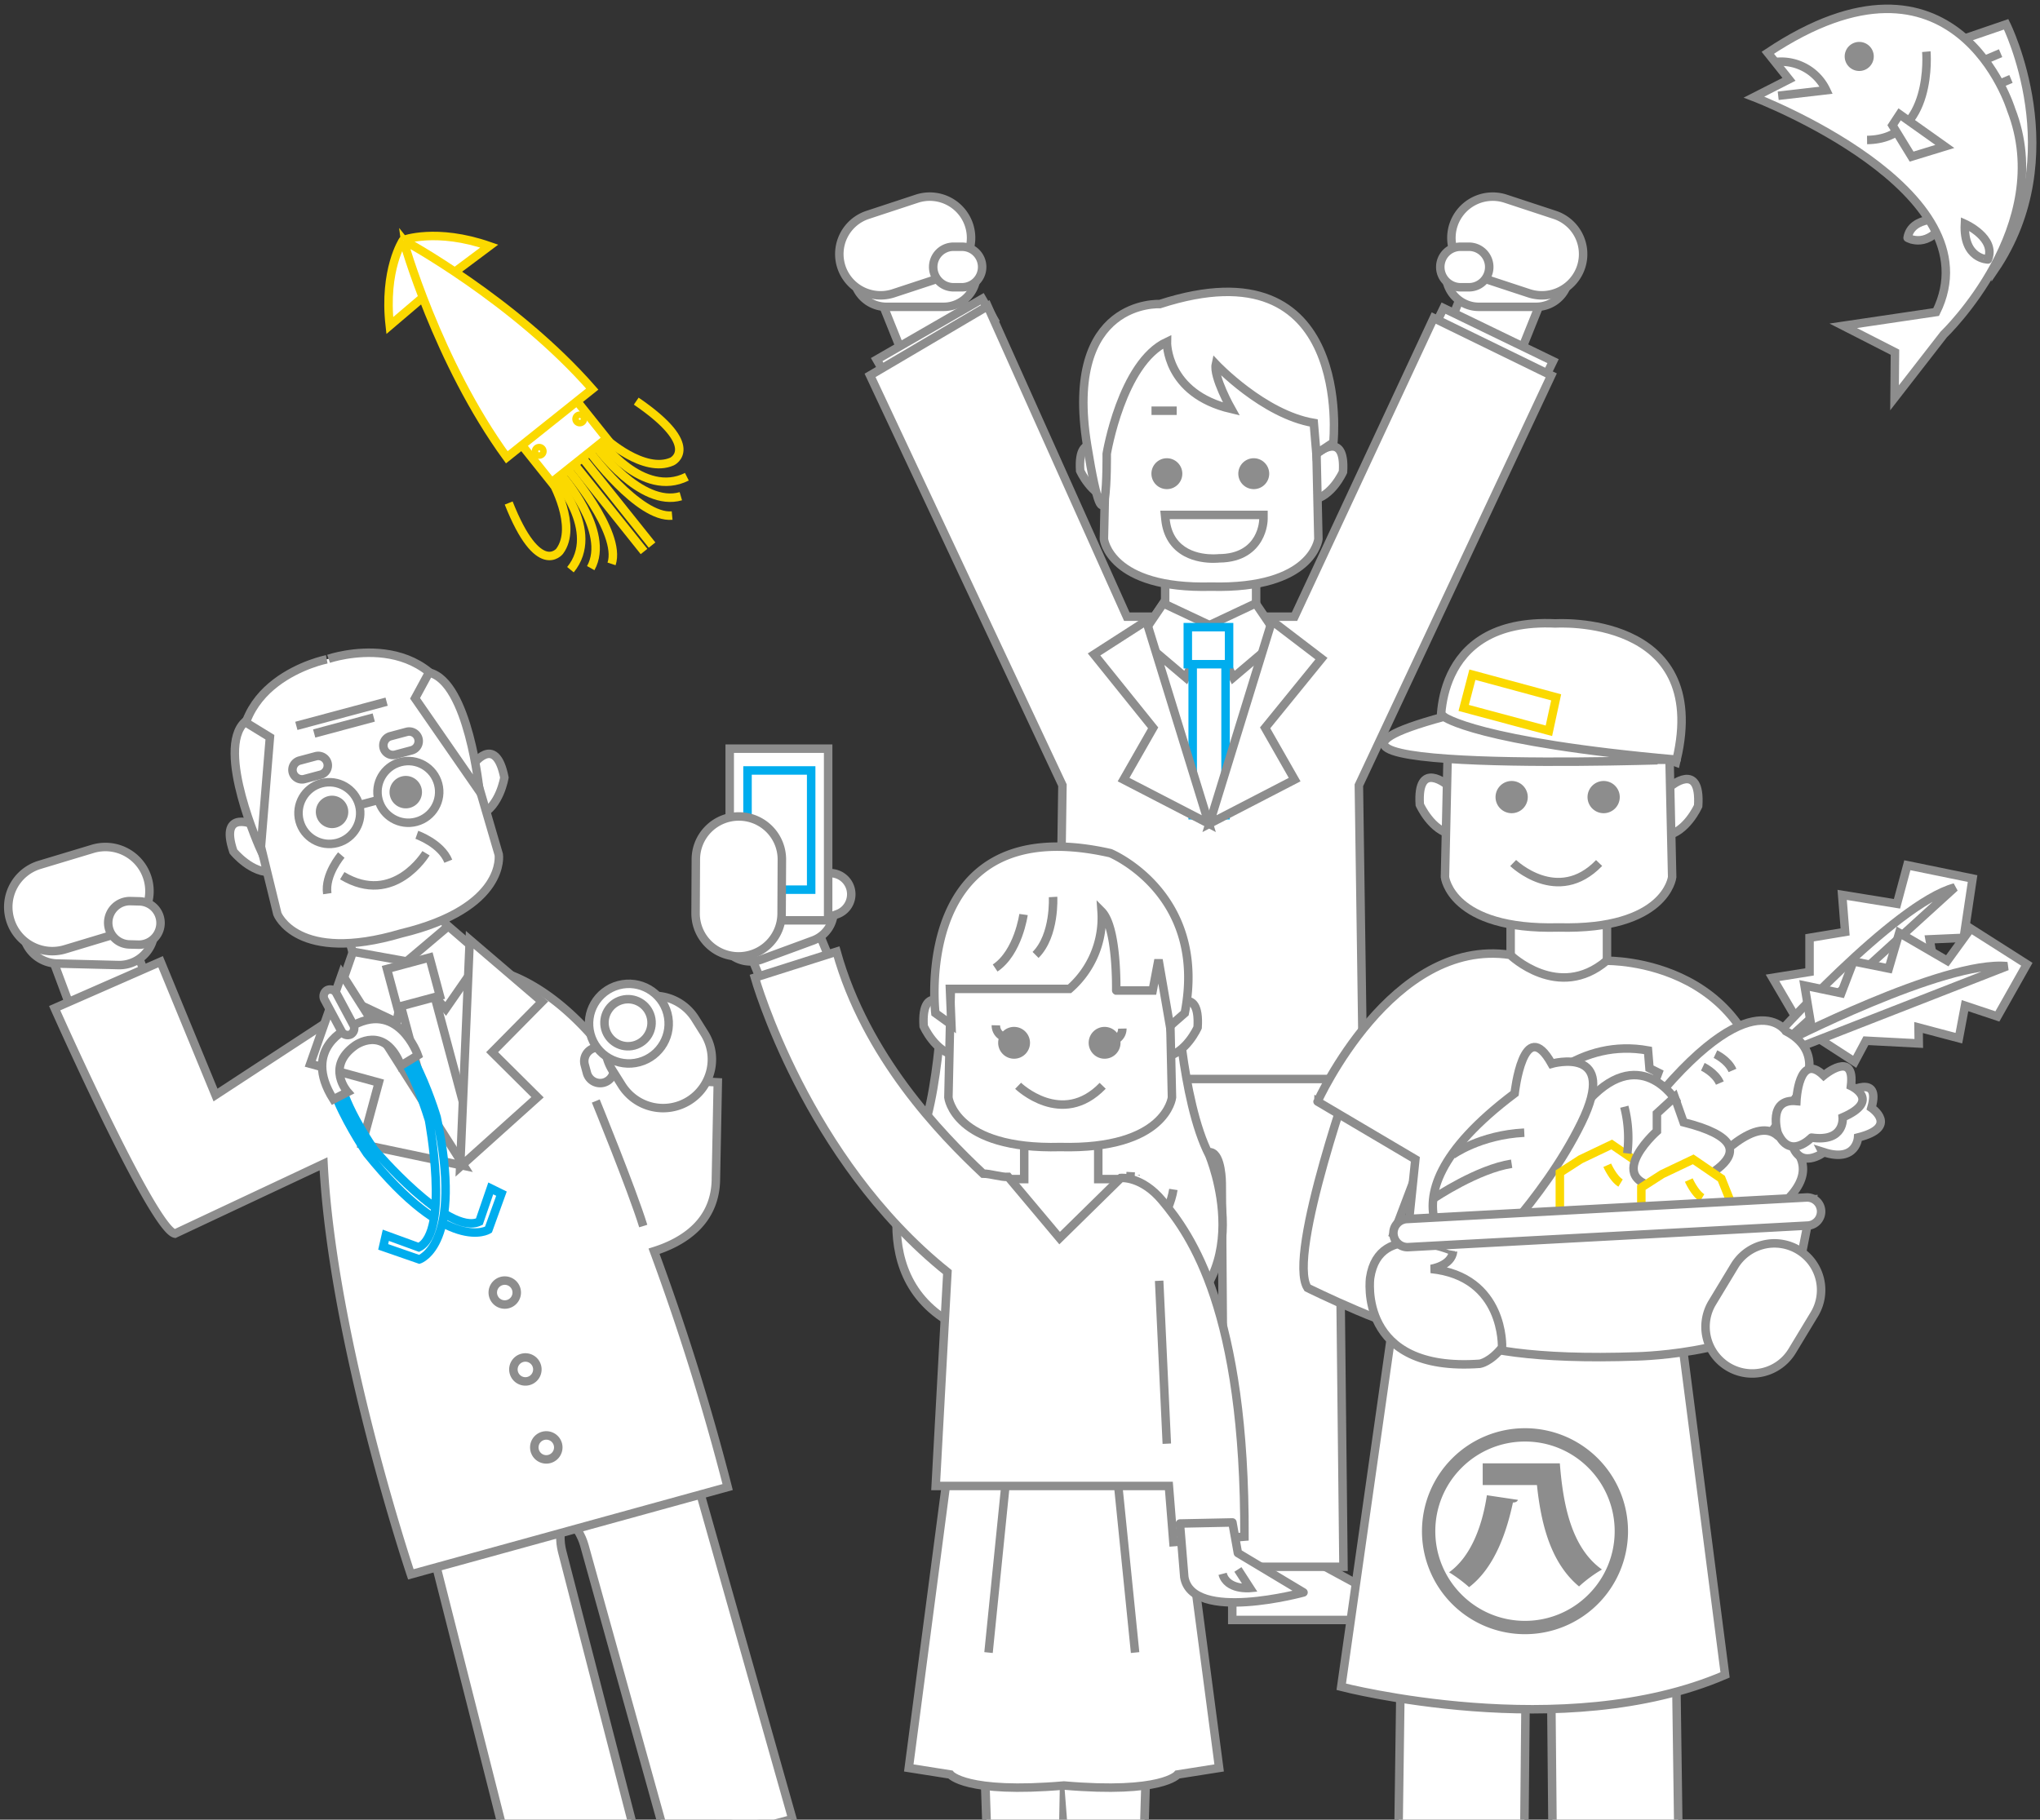 <svg xmlns="http://www.w3.org/2000/svg" xmlns:xlink="http://www.w3.org/1999/xlink" width="529" height="472" viewBox="0 0 529 472">
  <rect x="0" y="0" width="529" height="472" fill="#333333" stroke="none"/>
  <defs>
    <clipPath id="clip-path">
      <rect id="長方形_1711" data-name="長方形 1711" width="529" height="472" transform="translate(3681 7345)" fill="#fff" stroke="#707070" stroke-width="1"/>
    </clipPath>
    <clipPath id="clip-path-2">
      <rect id="長方形_1710" data-name="長方形 1710" width="647" height="507" transform="translate(668 2507)" fill="#fff" stroke="#707070" stroke-width="1"/>
    </clipPath>
  </defs>
  <g id="マスクグループ_13" data-name="マスクグループ 13" transform="translate(-3681 -7345)" clip-path="url(#clip-path)">
    <g id="マスクグループ_12" data-name="マスクグループ 12" transform="translate(2958 4803)" clip-path="url(#clip-path-2)">
      <g id="グループ_1831" data-name="グループ 1831">
        <g id="グループ_1822" data-name="グループ 1822" transform="translate(-3364 38)">
          <rect id="長方形_1695" data-name="長方形 1695" width="19.766" height="24.305" transform="translate(4314.524 2579.533) rotate(-21.889)" fill="#fff" stroke="#8d8d8d" stroke-width="2.2"/>
          <rect id="長方形_1696" data-name="長方形 1696" width="24.305" height="19.766" transform="translate(4460.249 2594.719) rotate(-68.111)" fill="#fff" stroke="#8d8d8d" stroke-width="2.2"/>
          <rect id="長方形_1697" data-name="長方形 1697" width="31.565" height="6.171" transform="translate(4314.337 2597.271) rotate(-29.955)" fill="#fff" stroke="#8d8d8d" stroke-width="2.2"/>
          <rect id="長方形_1698" data-name="長方形 1698" width="6.171" height="31.565" transform="translate(4458.635 2589.479) rotate(-64.158)" fill="#fff" stroke="#8d8d8d" stroke-width="2.2"/>
          <path id="パス_1532" data-name="パス 1532" d="M-409.456-2.337a8.522,8.522,0,0,1-8.523,8.523h-14.879a8.522,8.522,0,0,1-8.522-8.523h0a8.522,8.522,0,0,1,8.522-8.523h14.879a8.529,8.529,0,0,1,8.523,8.523Z" transform="translate(4749.692 2577.4)" fill="#fff" stroke="#8d8d8d" stroke-width="2.2"/>
          <path id="パス_1533" data-name="パス 1533" d="M-411.117-14.1A10.7,10.7,0,0,1-417.931-.594l-12.757,4.2a10.712,10.712,0,0,1-13.518-6.814h0a10.7,10.7,0,0,1,6.814-13.518l12.757-4.2A10.718,10.718,0,0,1-411.117-14.1Z" transform="translate(4749.394 2576.462)" fill="#fff" stroke="#8d8d8d" stroke-width="2.2"/>
          <path id="パス_1534" data-name="パス 1534" d="M-300.23-2.337a8.522,8.522,0,0,0,8.523,8.523h14.879a8.522,8.522,0,0,0,8.523-8.523h0a8.522,8.522,0,0,0-8.523-8.523h-14.879a8.522,8.522,0,0,0-8.523,8.523Z" transform="translate(4762.176 2577.4)" fill="#fff" stroke="#8d8d8d" stroke-width="2.2"/>
          <path id="パス_1535" data-name="パス 1535" d="M-298.386-14.1A10.7,10.7,0,0,0-291.572-.594l12.757,4.2A10.712,10.712,0,0,0-265.3-3.207h0a10.712,10.712,0,0,0-6.814-13.518l-12.757-4.2A10.718,10.718,0,0,0-298.386-14.1Z" transform="translate(4762.291 2576.462)" fill="#fff" stroke="#8d8d8d" stroke-width="2.2"/>
          <path id="パス_1536" data-name="パス 1536" d="M-409.689-4.263A5.254,5.254,0,0,1-414.946.994h-2.177a5.254,5.254,0,0,1-5.257-5.257h0a5.254,5.254,0,0,1,5.257-5.257h2.177a5.247,5.247,0,0,1,5.257,5.257Z" transform="translate(4751.373 2577.519)" fill="#fff" stroke="#8d8d8d" stroke-width="2.2"/>
          <path id="パス_1537" data-name="パス 1537" d="M-301.57-4.263A5.254,5.254,0,0,0-296.313.994h2.177a5.254,5.254,0,0,0,5.257-5.257h0a5.254,5.254,0,0,0-5.257-5.257h-2.177a5.254,5.254,0,0,0-5.257,5.257Z" transform="translate(4762.058 2577.519)" fill="#fff" stroke="#8d8d8d" stroke-width="2.2"/>
          <path id="パス_1538" data-name="パス 1538" d="M-358.324,273.839v17.306H-392.8s-11.244-1.448-.359-7.978l17.415-9.437Z" transform="translate(4753.538 2633.047)" fill="#fff" stroke="#8d8d8d" stroke-width="2.2"/>
          <path id="パス_1539" data-name="パス 1539" d="M-351.13,273.839v17.306h34.471s11.244-1.448.359-7.978l-17.415-9.437Z" transform="translate(4757.674 2633.047)" fill="#fff" stroke="#8d8d8d" stroke-width="2.2"/>
          <path id="パス_1540" data-name="パス 1540" d="M-320.515,180.47h-65.807l-1.448,135.609h30.836l.729-99.6s.011-7.267,2.786-7.912c2.786.645,2.8,7.912,2.8,7.912l.729,99.6h30.836Z" transform="translate(4754.434 2594.323)" fill="#fff" stroke="#8d8d8d" stroke-width="2.2"/>
          <path id="パス_1541" data-name="パス 1541" d="M-260.787,22.6-291.264,7.72l-36.1,77.465H-370.84l-36.1-80.545L-437.42,22.6l49.883,106.308-1.088,76.191h79.043l-1.088-76.191Z" transform="translate(4750.042 2578.771)" fill="#fff" stroke="#8d8d8d" stroke-width="2.2"/>
          <path id="パス_1542" data-name="パス 1542" d="M-373.22,84.548l6.161-9.078,12.343,5.812" transform="translate(4755.72 2585.036)" fill="#fff" stroke="#8d8d8d" stroke-width="2.2"/>
          <rect id="長方形_1699" data-name="長方形 1699" width="23.587" height="24.305" transform="translate(4389.14 2651.08)" fill="#fff" stroke="#8d8d8d" stroke-width="2.2"/>
          <path id="パス_1543" data-name="パス 1543" d="M-367.059,75.47l12.343,5.812L-361.247,94.7-373.22,84.548Z" transform="translate(4755.72 2585.036)" fill="#fff" stroke="#8d8d8d" stroke-width="2.2"/>
          <path id="パス_1544" data-name="パス 1544" d="M-344.547,75.47l-12.343,5.812,6.531,13.421,11.973-10.155Z" transform="translate(4757.165 2585.036)" fill="#fff" stroke="#8d8d8d" stroke-width="2.2"/>
          <rect id="長方形_1700" data-name="長方形 1700" width="8.523" height="40.436" transform="translate(4396.28 2675.026)" fill="#fff" stroke="#00adee" stroke-width="2.2"/>
          <rect id="長方形_1701" data-name="長方形 1701" width="10.699" height="9.611" transform="translate(4395.017 2666.677)" fill="#fff" stroke="#00adee" stroke-width="2.2"/>
          <path id="パス_1545" data-name="パス 1545" d="M-370.52,79.64l16.218,52.6-22.1-11.429,7.663-13.421L-384.06,88.348Z" transform="translate(4754.762 2585.405)" fill="#fff" stroke="#8d8d8d" stroke-width="2.2"/>
          <path id="パス_1546" data-name="パス 1546" d="M-340.353,79.64l-16.207,52.6,22.085-11.429-7.652-13.421,14.6-17.959Z" transform="translate(4757.194 2585.405)" fill="#fff" stroke="#8d8d8d" stroke-width="2.2"/>
          <path id="パス_1547" data-name="パス 1547" d="M-330.992,39.963s7.619-6.531,6.89,4.713c0,0-2.906,6.531-7.978,7.26Z" transform="translate(4759.359 2581.729)" fill="#fff" stroke="#8d8d8d" stroke-width="2.2"/>
          <path id="パス_1548" data-name="パス 1548" d="M-380.476,39.683s-7.619-6.531-6.89,4.713c0,0,2.906,6.531,7.978,7.26Z" transform="translate(4754.465 2581.704)" fill="#fff" stroke="#8d8d8d" stroke-width="2.2"/>
          <path id="パス_1549" data-name="パス 1549" d="M-354.129,8.152S-380.981,6.335-380.981,32.1l-.729,32.653s1.448,13.018,27.81,12.332c26.362.675,27.81-12.332,27.81-12.332L-326.82,32.1c0-25.764-26.852-23.946-26.852-23.946" transform="translate(4754.969 2579.079)" fill="#fff" stroke="#8d8d8d" stroke-width="2.2"/>
          <path id="パス_1550" data-name="パス 1550" d="M-364.939,14.2s-.359,13.421,16.686,17.415c0,0-4.713-8.348-3.995-11.614,0,0,12.332,13.061,25.393,15.238l.675,7.978,4.4-2.906S-316.34-11.93-366.768,4.4c0,0-25.034-1.448-18.863,36.648,5.431,33.535,5.083,2.177,5.083,2.177S-376.662,19.646-364.939,14.2Z" transform="translate(4754.536 2578.47)" fill="#fff" stroke="#8d8d8d" stroke-width="2.2"/>
          <path id="パス_1551" data-name="パス 1551" d="M-363.568,44.8a2.906,2.906,0,0,1-2.906,2.906A2.906,2.906,0,0,1-369.38,44.8a2.906,2.906,0,0,1,2.906-2.906A2.913,2.913,0,0,1-363.568,44.8Z" transform="translate(4756.06 2582.066)" fill="#8d8d8d" stroke="#8d8d8d" stroke-width="2.2"/>
          <path id="パス_1552" data-name="パス 1552" d="M-342.868,44.8a2.906,2.906,0,0,1-2.906,2.906A2.906,2.906,0,0,1-348.68,44.8a2.906,2.906,0,0,1,2.906-2.906A2.92,2.92,0,0,1-342.868,44.8Z" transform="translate(4757.891 2582.066)" fill="#8d8d8d" stroke="#8d8d8d" stroke-width="2.2"/>
          <g id="パス_1553" data-name="パス 1553" transform="translate(4756.355 2583.26)" fill="#fff" stroke-linecap="round">
            <path d="M -354.744 65.634 C -356.584 65.634 -359.296 65.355 -361.763 64.027 C -363.201 63.253 -364.377 62.211 -365.26 60.929 C -366.286 59.438 -366.917 57.616 -367.134 55.513 L -367.26 54.3 L -366.04 54.3 L -342.824 54.3 L -341.724 54.3 L -341.724 55.4 C -341.724 55.505 -341.74 57.991 -343.188 60.486 C -344.05 61.971 -345.237 63.155 -346.716 64.004 C -348.507 65.033 -350.717 65.558 -353.286 65.567 C -353.305 65.569 -353.323 65.571 -353.338 65.572 C -353.433 65.582 -353.538 65.59 -353.649 65.598 C -353.995 65.622 -354.364 65.634 -354.744 65.634 Z" stroke="none"/>
            <path d="M -366.04 55.4 C -365.187 63.645 -357.862 64.534 -354.744 64.534 C -353.886 64.534 -353.346 64.467 -353.349 64.467 C -342.824 64.467 -342.824 55.4 -342.824 55.4 L -366.04 55.4 M -368.48 53.2 L -366.04 53.2 L -342.824 53.2 L -340.624 53.2 L -340.624 55.4 C -340.624 55.693 -340.669 58.337 -342.236 61.038 C -343.718 63.59 -346.825 66.628 -353.226 66.666 C -353.227 66.666 -353.228 66.667 -353.229 66.667 C -353.335 66.677 -353.451 66.687 -353.573 66.695 C -353.944 66.721 -354.338 66.734 -354.744 66.734 C -356.711 66.734 -359.615 66.433 -362.284 64.996 C -365.73 63.141 -367.786 59.901 -368.228 55.627 L -368.48 53.2 Z" stroke="none" fill="#8d8d8d"/>
          </g>
          <line id="線_116" data-name="線 116" x2="6.531" transform="translate(4385.602 2610.535)" fill="#fff" stroke="#8d8d8d" stroke-width="2.2"/>
        </g>
        <g id="グループ_1825" data-name="グループ 1825" transform="translate(-3455 113)">
          <path id="パス_1554" data-name="パス 1554" d="M-219.835,113.03s-17.974,49.9-12.5,58.441c0,0,22.966,11.414,33.031,12.382l6.341-17.294-17.063-9.05,13.408-35.394Z" transform="translate(4749.394 2591.576)" fill="#fff" stroke="#8d8d8d" stroke-width="2.2"/>
          <path id="パス_1555" data-name="パス 1555" d="M-180.31,289.175v18.331h-36.513s-11.91-1.533-.38-8.451l18.447-10Z" transform="translate(4751.098 2618.493)" fill="#fff" stroke="#8d8d8d" stroke-width="2.2"/>
          <path id="パス_1556" data-name="パス 1556" d="M-175.47,289.175v18.331h36.513s11.91-1.533.38-8.451l-18.447-10Z" transform="translate(4758.248 2618.493)" fill="#fff" stroke="#8d8d8d" stroke-width="2.2"/>
          <path id="パス_1557" data-name="パス 1557" d="M-140.862,195.81h-69.705L-212.1,307.262h32.662l.772-81.857s0-5.972,2.963-6.5c2.951.53,2.951,6.5,2.951,6.5l.772,81.857h32.662Z" transform="translate(4752.646 2604.234)" fill="#fff" stroke="#8d8d8d" stroke-width="2.2"/>
          <rect id="長方形_1702" data-name="長方形 1702" width="24.984" height="25.745" transform="translate(4569.727 2659.781)" fill="#fff" stroke="#8d8d8d" stroke-width="2.2"/>
          <path id="パス_1558" data-name="パス 1558" d="M-150.787,51.245s8.07-6.917,7.3,4.992c0,0-3.078,6.917-8.451,7.69Z" transform="translate(4761.846 2581.823)" fill="#fff" stroke="#8d8d8d" stroke-width="2.2"/>
          <path id="パス_1559" data-name="パス 1559" d="M-199.915,50.955s-8.07-6.917-7.3,4.992c0,0,3.078,6.917,8.451,7.69Z" transform="translate(4753.386 2581.779)" fill="#fff" stroke="#8d8d8d" stroke-width="2.2"/>
          <path id="パス_1560" data-name="パス 1560" d="M-172.345,19.314s-28.442-1.925-28.442,25.364l-.772,34.587s1.533,13.789,29.457,13.062c27.924.715,29.457-13.062,29.457-13.062l-.772-34.587c0-27.289-28.442-25.364-28.442-25.364" transform="translate(4754.258 2577.241)" fill="#fff" stroke="#8d8d8d" stroke-width="2.2"/>
          <path id="パス_1561" data-name="パス 1561" d="M-183.073,53.718a3.078,3.078,0,0,1-3.078,3.078,3.078,3.078,0,0,1-3.078-3.078,3.078,3.078,0,0,1,3.078-3.078A3.078,3.078,0,0,1-183.073,53.718Z" transform="translate(4756.144 2582.036)" fill="#8d8d8d" stroke="#8d8d8d" stroke-width="2.2"/>
          <path id="パス_1562" data-name="パス 1562" d="M-162.383,53.718a3.078,3.078,0,0,1-3.078,3.078,3.078,3.078,0,0,1-3.078-3.078,3.085,3.085,0,0,1,3.078-3.078A3.078,3.078,0,0,1-162.383,53.718Z" transform="translate(4759.308 2582.036)" fill="#8d8d8d" stroke="#8d8d8d" stroke-width="2.2"/>
          <path id="パス_1563" data-name="パス 1563" d="M-202.441,41.964s-2.928-29.238,29.7-27.716c0,0,40.317-2.606,31.394,35.337C-141.348,49.584-193.956,50.53-202.441,41.964Z" transform="translate(4754.113 2576.462)" fill="#fff" stroke="#8d8d8d" stroke-width="2.2"/>
          <path id="パス_1564" data-name="パス 1564" d="M-199.725,35.23s8.451,6.537,60.332,11.137C-139.393,46.367-256.6,50.6-199.725,35.23Z" transform="translate(4752.158 2579.68)" fill="#fff" stroke="#8d8d8d" stroke-width="2.2"/>
          <path id="パス_1565" data-name="パス 1565" d="M-186.22,68.14s11.529,11.149,22.286,0" transform="translate(4756.604 2584.712)" fill="#fff" stroke="#8d8d8d" stroke-width="2.2"/>
          <path id="パス_1566" data-name="パス 1566" d="M-180.264,88.856s12.486,12.106,24.984,1.533c0,0,42.277-.957,42.081,45.344l-27.093,4.992V168.4l-66.869-4.231,2.306-22.286-25.364-14.988C-230.22,126.9-211.012,84.245-180.264,88.856Z" transform="translate(4749.876 2587.826)" fill="#fff" stroke="#8d8d8d" stroke-width="2.2"/>
          <path id="パス_1567" data-name="パス 1567" d="M-189.22,161.81s3.459,2.686,6.917.772" transform="translate(4756.145 2599.035)" fill="none" stroke="#8d8d8d" stroke-width="2.2"/>
          <path id="パス_1568" data-name="パス 1568" d="M-189.22,165.78s3.459,2.686,6.917.772" transform="translate(4756.145 2599.642)" fill="none" stroke="#8d8d8d" stroke-width="2.2"/>
          <path id="パス_1569" data-name="パス 1569" d="M-189.22,169.75s3.459,2.686,6.917.772" transform="translate(4756.145 2600.249)" fill="none" stroke="#8d8d8d" stroke-width="2.2"/>
          <path id="パス_1570" data-name="パス 1570" d="M-76.009,72.1-92.922,68.64l-2.686,10-14.215-2.306.761,9.6-9.223,1.533V96.31l-9.6,1.533,6.537,11.149,12.682,2.686.761-6.145,13.074-4.231-1.545-3.839,10.768-1.153-1.545-8.451,8.843-.392Z" transform="translate(4765.523 2584.788)" fill="#fff" stroke="#8d8d8d" stroke-width="2.2"/>
          <path id="パス_1571" data-name="パス 1571" d="M-128.22,113.611s31.9-35.74,47.65-39.971l-46.5,42.277Z" transform="translate(4765.473 2585.553)" fill="#fff" stroke="#8d8d8d" stroke-width="2.2"/>
          <path id="パス_1572" data-name="パス 1572" d="M-63.033,92.149-77.594,82.88l-6.076,8.37-12.463-7.24-2.709,9.246-9.166-1.856-3.159,8.255-9.523-1.995,2.121,12.74,10.883,7.044,2.917-5.465,13.708.715-.058-4.139,10.457,2.767,1.591-8.439,8.393,2.8Z" transform="translate(4766.625 2586.966)" fill="#fff" stroke="#8d8d8d" stroke-width="2.2"/>
          <path id="パス_1573" data-name="パス 1573" d="M-126.12,111.665s42.566-21.986,58.787-20.3l-58.533,22.862Z" transform="translate(4765.794 2588.249)" fill="#fff" stroke="#8d8d8d" stroke-width="2.2"/>
          <path id="パス_1574" data-name="パス 1574" d="M-108.735,119.79s4.612-8.451-4.992-13.454c0,0-9.6-14.988-39.579,24.984l-44.583,44.964S-144.856,178.588-108.735,119.79Z" transform="translate(4754.819 2590.132)" fill="#fff" stroke="#8d8d8d" stroke-width="2.2"/>
          <path id="パス_1575" data-name="パス 1575" d="M-160.64,166.249s28.442-46.5,39.2-36.513C-121.441,129.748-91.465,143.963-160.64,166.249Z" transform="translate(4760.516 2593.916)" fill="#fff" stroke="#8d8d8d" stroke-width="2.2"/>
          <path id="パス_1576" data-name="パス 1576" d="M-123.631,132.872s-1.153-9.223,6.145-7.3c0,0,2.686-12.682,8.07-5.384,0,0,9.223-5.384,6.537,3.839,0,0,7.3,4.992-3.459,7.69,0,0-.38,6.537-8.843,3.839C-115.18,135.559-121.706,140.562-123.631,132.872Z" transform="translate(4766.165 2592.325)" fill="#fff" stroke="#8d8d8d" stroke-width="2.2"/>
          <path id="パス_1577" data-name="パス 1577" d="M-126.68,131.091s-2.652-8.912,4.865-8.209c0,0,.576-12.947,7.079-6.629,0,0,8.22-6.825,7.079,2.721,0,0,8.024,3.724-2.144,8.151,0,0,.692,6.5-8.093,5.246C-117.906,132.348-123.521,138.355-126.68,131.091Z" transform="translate(4765.639 2591.708)" fill="#fff" stroke="#8d8d8d" stroke-width="2.2"/>
          <path id="パス_1578" data-name="パス 1578" d="M-200.56,156.493s17.294-52.262,51.5-46.116l.38,4.612,2.306,1.153S-174.423,192.233-200.56,156.493Z" transform="translate(4754.411 2591.094)" fill="#fff" stroke="#8d8d8d" stroke-width="2.2"/>
          <path id="パス_1579" data-name="パス 1579" d="M-141.2,122.525s-9.6-15.76-23.831,1.153c0,0-10.757-3.078-11.529,11.529,0,0-14.215-5.765-16.521,16.141s-11.149,3.839-11.149,3.839S-181.933,205.535-141.2,122.525Z" transform="translate(4753.85 2592.008)" fill="#fff" stroke="#8d8d8d" stroke-width="2.2"/>
          <path id="パス_1580" data-name="パス 1580" d="M-193.832,166.526s-29.6-14.607,10.757-44.964c0,0,2.306-20.752,9.6-7.69,0,0,17.674-4.992,7.69,15.368C-175.777,149.624-193.832,166.526-193.832,166.526Z" transform="translate(4753.84 2591.045)" fill="#fff" stroke="#8d8d8d" stroke-width="2.2"/>
          <path id="パス_1581" data-name="パス 1581" d="M-162.277,131.47l-8.07,3.851-5.373,3.459v9.6l6.917,10.376,11.137-4.231,5.765-10.376-3.067-7.678Z" transform="translate(4758.209 2594.396)" fill="#fff" stroke="#fbd900" stroke-width="2.2"/>
          <path id="パス_1582" data-name="パス 1582" d="M-165.06,136.14s1.533,3.459,3.459,4.612" transform="translate(4759.839 2595.11)" fill="none" stroke="#fbd900" stroke-width="2.2"/>
          <path id="パス_1583" data-name="パス 1583" d="M-153.086,125.031v4.612s-16.913,14.988,5.765,14.988c0,0,28.823-10.376,1.153-17.294l-2.306-6.537Z" transform="translate(4760.744 2592.764)" fill="#fff" stroke="#8d8d8d" stroke-width="2.2"/>
          <path id="パス_1584" data-name="パス 1584" d="M-143.936,134.81l-8.07,3.839-5.384,3.459v9.6l6.917,10.376,11.149-4.22,5.765-10.376-3.078-7.69Z" transform="translate(4761.012 2594.907)" fill="#fff" stroke="#fbd900" stroke-width="2.2"/>
          <path id="パス_1585" data-name="パス 1585" d="M-146.72,139.47s1.533,3.459,3.459,4.612" transform="translate(4762.644 2595.619)" fill="none" stroke="#fbd900" stroke-width="2.2"/>
          <path id="パス_1586" data-name="パス 1586" d="M-195.09,25.77l21.721,5.88-1.879,8.67-22.1-5.926Z" transform="translate(4754.902 2578.233)" fill="#fff" stroke="#fbd900" stroke-width="2.2"/>
          <path id="パス_1587" data-name="パス 1587" d="M-211.055,169.294-224.89,266.52s57.646,14.988,99.531-3.078l-12.3-95.311Z" transform="translate(4750.691 2600.002)" fill="#fff" stroke="#8d8d8d" stroke-width="2.2"/>
          <path id="パス_1588" data-name="パス 1588" d="M-211.55,149.955l6.145,23.058s.772,13.454,55.34,11.529c0,0,34.587-.772,40.352-15.368l4.992-25.364Z" transform="translate(4752.73 2596.283)" fill="#fff" stroke="#8d8d8d" stroke-width="2.2"/>
          <g id="グループ_1823" data-name="グループ 1823" transform="translate(4546.738 2799.456)">
            <path id="パス_1589" data-name="パス 1589" d="M-155.033,222.013h-1.729a23.129,23.129,0,0,1-6.814,16.441,23.177,23.177,0,0,1-16.441,6.814,23.129,23.129,0,0,1-16.441-6.814,23.177,23.177,0,0,1-6.814-16.441,23.129,23.129,0,0,1,6.814-16.441,23.177,23.177,0,0,1,16.441-6.814,23.129,23.129,0,0,1,16.441,6.814,23.177,23.177,0,0,1,6.814,16.441h3.459A26.708,26.708,0,0,0-180.017,195.3a26.722,26.722,0,0,0-26.713,26.713,26.708,26.708,0,0,0,26.713,26.713A26.708,26.708,0,0,0-153.3,222.013Z" transform="translate(206.73 -195.3)" fill="#8d8d8d"/>
          </g>
          <g id="グループ_1824" data-name="グループ 1824" transform="translate(4553.771 2808.564)">
            <path id="パス_1590" data-name="パス 1590" d="M-182.783,212.677c-.127.4-.576.692-1.291.692-1.579,7.333-4.612,16.8-11.368,21.951a37.128,37.128,0,0,0-5.188-3.851c6.1-4.393,8.751-12.993,9.8-19.992Zm-9.131-9.477h20c.83,10.711,2.986,21.882,10.918,27.543a34.825,34.825,0,0,0-5.937,4.393c-7.425-6.168-9.88-16.406-10.918-26.309h-14.066V203.2Z" transform="translate(200.63 -203.2)" fill="#8d8d8d"/>
          </g>
          <path id="パス_1591" data-name="パス 1591" d="M-218.375,162.7s-3.459,24.592,28.442,22.286c0,0,2.686-.38,5.765-4.231,0,0,.772-18.447-18.447-20.372,0,0,5.384-.772,5.765-4.612C-196.851,155.778-216.07,147.327-218.375,162.7Z" transform="translate(4751.67 2597.758)" fill="#fff" stroke="#8d8d8d" stroke-width="2.2"/>
          <path id="パス_1592" data-name="パス 1592" d="M-120.49,181.621a12.111,12.111,0,0,1-16.625,4.093h0a12.111,12.111,0,0,1-4.093-16.625l5.765-9.535a12.111,12.111,0,0,1,16.625-4.093h0a12.111,12.111,0,0,1,4.093,16.625Z" transform="translate(4763.22 2597.797)" fill="#fff" stroke="#8d8d8d" stroke-width="2.2"/>
          <path id="パス_1593" data-name="パス 1593" d="M-102.251,146.838a3.649,3.649,0,0,1-3.447,3.839l-103.612,5.592a3.65,3.65,0,0,1-3.839-3.447h0a3.65,3.65,0,0,1,3.447-3.839l103.612-5.592a3.634,3.634,0,0,1,3.839,3.447Z" transform="translate(4752.485 2596.218)" fill="#fff" stroke="#8d8d8d" stroke-width="2.2"/>
          <path id="パス_1594" data-name="パス 1594" d="M-199.89,134.575s7.113-5.188,18.643-5.765" transform="translate(4754.514 2593.989)" fill="#fff" stroke="#8d8d8d" stroke-width="2.2"/>
          <path id="パス_1595" data-name="パス 1595" d="M-203.89,144.643s11.149-7.494,19.98-8.843" transform="translate(4753.902 2595.058)" fill="#fff" stroke="#8d8d8d" stroke-width="2.2"/>
          <path id="パス_1596" data-name="パス 1596" d="M-161.22,122.97a32.394,32.394,0,0,1,.772,12.106" transform="translate(4760.427 2593.096)" fill="#fff" stroke="#8d8d8d" stroke-width="2.2"/>
          <path id="パス_1597" data-name="パス 1597" d="M-140.72,111.14s3.263,1.533,4.416,4.231" transform="translate(4763.562 2591.287)" fill="#fff" stroke="#8d8d8d" stroke-width="2.2"/>
          <path id="パス_1598" data-name="パス 1598" d="M-143.56,113.98s3.263,1.533,4.416,4.231" transform="translate(4763.127 2591.721)" fill="#fff" stroke="#8d8d8d" stroke-width="2.2"/>
        </g>
        <g id="グループ_1826" data-name="グループ 1826" transform="matrix(-0.966, 0.259, -0.259, -0.966, 962.508, 3019.874)">
          <rect id="長方形_1703" data-name="長方形 1703" width="25.973" height="21.123" transform="translate(156.694 257.326) rotate(84.555)" fill="#fff" stroke="#8d8d8d" stroke-width="2.2"/>
          <path id="パス_1599" data-name="パス 1599" d="M.373,6.531A9.1,9.1,0,0,1,11.69.378l15.249,4.5A9.115,9.115,0,0,1,33.1,16.2h0a9.115,9.115,0,0,1-11.317,6.165L6.537,17.86A9.137,9.137,0,0,1,.373,6.531Z" transform="translate(131.06 273.456)" fill="#fff" stroke="#8d8d8d" stroke-width="2.2"/>
          <path id="パス_1600" data-name="パス 1600" d="M.006,12.23A11.42,11.42,0,0,1,11.079.448L25.42.006A11.42,11.42,0,0,1,37.2,11.079h0A11.42,11.42,0,0,1,26.129,22.861L11.788,23.3A11.42,11.42,0,0,1,.006,12.23Z" transform="translate(129.601 281.365)" fill="#fff" stroke="#8d8d8d" stroke-width="2.2"/>
          <path id="パス_1601" data-name="パス 1601" d="M.233,4.032A5.626,5.626,0,0,1,7.212.229L9.445.892a5.626,5.626,0,0,1,3.8,6.979h0a5.626,5.626,0,0,1-6.979,3.8l-2.233-.663a5.612,5.612,0,0,1-3.8-6.979Z" transform="translate(129.164 277.374)" fill="#fff" stroke="#8d8d8d" stroke-width="2.2"/>
          <path id="パス_1602" data-name="パス 1602" d="M42.292,18.494V0H5.456S-6.559,1.547,5.072,8.526L23.682,18.61Z" transform="translate(19.505 0)" fill="#fff" stroke="#8d8d8d" stroke-width="2.2"/>
          <path id="パス_1603" data-name="パス 1603" d="M0,18.494V0H36.836s12.015,1.547.384,8.526L18.61,18.61Z" transform="translate(73.893 0)" fill="#fff" stroke="#8d8d8d" stroke-width="2.2"/>
          <path id="パス_1604" data-name="パス 1604" d="M71.869,112.439H1.547L0,0H32.951l.779,82.582s.012,6.025,2.978,6.56c2.978-.535,2.989-6.56,2.989-6.56L40.477,0H73.428Z" transform="translate(31.288 14.644)" fill="#fff" stroke="#8d8d8d" stroke-width="2.2"/>
          <rect id="長方形_1704" data-name="長方形 1704" width="25.205" height="25.973" transform="translate(58.016 242.22)" fill="#fff" stroke="#8d8d8d" stroke-width="2.2"/>
          <path id="パス_1605" data-name="パス 1605" d="M1.163,12.794S9.3,19.773,8.526,7.758C8.526,7.758,5.42.779,0,0Z" transform="translate(97.783 286.803)" fill="#fff" stroke="#8d8d8d" stroke-width="2.2"/>
          <path id="パス_1606" data-name="パス 1606" d="M131.444,170.269l-4.8-37.08L88.862,145.6c-4.978,5.583-11.061,8.6-18.494,7.933,0,0-6.49,1.721-14.562-4.722-23.239-5.909-32.393-38.453-32.393-38.453L0,102.646,6.9,78.8C9.852,67.74,19.471,64.949,27.31,64.611A623.207,623.207,0,0,1,24.716.593L109.915,0s3.966,63.367-5.7,108.705l41.9-7.514c5.234,2.617,14.981,64.553,14.981,64.553Z" transform="translate(0.5 101.564)" fill="#fff" stroke="#8d8d8d" stroke-width="2.2"/>
          <path id="パス_1607" data-name="パス 1607" d="M7.415,12.794S-.727,19.773.053,7.758c0,0,3.106-6.979,8.526-7.758Z" transform="translate(33.422 287.14)" fill="#fff" stroke="#8d8d8d" stroke-width="2.2"/>
          <path id="パス_1608" data-name="パス 1608" d="M29.474,73.689S.779,75.631.779,48.1L0,13.206S1.547-.7,29.718.028C57.889-.693,59.435,13.206,59.435,13.206L58.656,48.1c0,27.531-28.694,25.589-28.694,25.589" transform="translate(40.058 262.745)" fill="#fff" stroke="#8d8d8d" stroke-width="2.2"/>
          <path id="パス_1609" data-name="パス 1609" d="M6.211,3.106A3.106,3.106,0,1,0,3.106,6.211,3.1,3.1,0,0,0,6.211,3.106Z" transform="translate(56.051 294.747)" fill="#8d8d8d" stroke="#8d8d8d" stroke-width="2.2"/>
          <path id="パス_1610" data-name="パス 1610" d="M6.211,3.106A3.106,3.106,0,1,0,3.106,6.211,3.1,3.1,0,0,0,6.211,3.106Z" transform="translate(75.836 294.747)" fill="#8d8d8d" stroke="#8d8d8d" stroke-width="2.2"/>
          <path id="パス_1611" data-name="パス 1611" d="M6.583,20.552l13.19-6.211L12.794,0,0,10.852Z" transform="translate(50.922 240.871)" fill="#fff" stroke="#8d8d8d" stroke-width="2.2"/>
          <path id="パス_1612" data-name="パス 1612" d="M13.19,20.552,0,14.341,6.979,0,19.773,10.852Z" transform="translate(69.915 240.871)" fill="#fff" stroke="#8d8d8d" stroke-width="2.2"/>
          <rect id="長方形_1705" data-name="長方形 1705" width="9.107" height="42.338" transform="translate(65.646 203.57)" fill="#fff" stroke="#8d8d8d" stroke-width="2.2"/>
          <rect id="長方形_1706" data-name="長方形 1706" width="11.433" height="10.27" transform="translate(64.297 244.558)" fill="#fff" stroke="#8d8d8d" stroke-width="2.2"/>
          <path id="パス_1613" data-name="パス 1613" d="M13.957,56.214,31.6,0,7.56,12.213,15.9,26.554,0,35.859Z" transform="translate(39.092 200.359)" fill="#fff" stroke="#8d8d8d" stroke-width="2.2"/>
          <path id="パス_1614" data-name="パス 1614" d="M17.645,56.214,0,0,24.042,12.213,15.7,26.554l15.9,9.3Z" transform="translate(69.717 200.359)" fill="#fff" stroke="#8d8d8d" stroke-width="2.2"/>
          <path id="パス_1615" data-name="パス 1615" d="M0,5S11.631-6.249,22.483,5" transform="translate(58.191 276.186)" fill="#fff" stroke="#8d8d8d" stroke-width="2.2"/>
          <path id="パス_1616" data-name="パス 1616" d="M9.317,2.477A2.479,2.479,0,0,0,6.839,0H2.477A2.479,2.479,0,0,0,0,2.477H0A2.479,2.479,0,0,0,2.477,4.955H6.839A2.487,2.487,0,0,0,9.317,2.477Z" transform="translate(52.399 307.937)" fill="#fff" stroke="#8d8d8d" stroke-width="2.2"/>
          <path id="パス_1617" data-name="パス 1617" d="M9.317,2.477A2.479,2.479,0,0,0,6.839,0H2.477A2.479,2.479,0,0,0,0,2.477H0A2.479,2.479,0,0,0,2.477,4.955H6.839A2.5,2.5,0,0,0,9.317,2.477Z" transform="translate(76.801 307.937)" fill="#fff" stroke="#8d8d8d" stroke-width="2.2"/>
          <ellipse id="楕円形_154" data-name="楕円形 154" cx="8.002" cy="8.002" rx="8.002" ry="8.002" transform="translate(50.491 289.734)" fill="none" stroke="#8d8d8d" stroke-width="2.2"/>
          <ellipse id="楕円形_155" data-name="楕円形 155" cx="8.002" cy="8.002" rx="8.002" ry="8.002" transform="translate(71.695 289.734)" fill="none" stroke="#8d8d8d" stroke-width="2.2"/>
          <line id="線_117" data-name="線 117" x2="4.85" transform="translate(66.484 297.736)" fill="none" stroke="#8d8d8d" stroke-width="2.2"/>
          <line id="線_118" data-name="線 118" x2="15.993" transform="translate(62.157 318.696)" fill="#fff" stroke="#8d8d8d" stroke-width="2.2"/>
          <line id="線_119" data-name="線 119" x2="24.228" transform="translate(57.877 321.801)" fill="#fff" stroke="#8d8d8d" stroke-width="2.2"/>
          <path id="パス_1618" data-name="パス 1618" d="M5.816,33.149l5.234-5.525L1.163,0S-3.489,28.206,5.816,33.149Z" transform="translate(39.476 293.107)" fill="#fff" stroke="#8d8d8d" stroke-width="2.2"/>
          <path id="パス_1619" data-name="パス 1619" d="M5.234,33.149,0,27.624,9.887,0S14.539,28.206,5.234,33.149Z" transform="translate(89.49 293.107)" fill="#fff" stroke="#8d8d8d" stroke-width="2.2"/>
          <path id="パス_1620" data-name="パス 1620" d="M6.106,8.723S.582,4.943,0,0" transform="translate(53.143 277.696)" fill="#fff" stroke="#8d8d8d" stroke-width="2.2"/>
          <path id="パス_1621" data-name="パス 1621" d="M0,8.723S5.525,4.943,6.106,0" transform="translate(79.522 277.696)" fill="#fff" stroke="#8d8d8d" stroke-width="2.2"/>
          <path id="パス_1622" data-name="パス 1622" d="M29.369,57.29c12.213,0,1.605-29.95,1.605-29.95C17.307-3.635,5.676.146,5.676.146L0,8.287l2.326,2.035,5.094-7.56C16.3,1.158,28.938,27.921,28.938,27.921c8.875,26.17-.151,27.194-.151,27.194" transform="translate(62.157 182.558)" fill="#fff" stroke="#00adee" stroke-width="2.2"/>
          <path id="パス_1623" data-name="パス 1623" d="M11.98,59.587S3.2,61.866,2.117,34.254c0,0,2.233-29.508,11.085-31.183L20.657,8.3,22.1,5.571,13.888,0S1.675.628,0,34.44c0,0,.814,31.765,12.213,27.392" transform="translate(73.253 179.888)" fill="#fff" stroke="#00adee" stroke-width="2.2"/>
          <path id="パス_1624" data-name="パス 1624" d="M4.943,3.92,0,5.374S1.163,21.227,15.411,16.865c0,0,13.376-1.745,8.723-16.865L20.064.872S24,8.677,15.121,12.015C15.121,12.015,6.258,15.551,4.943,3.92Z" transform="translate(73.789 225.751)" fill="#fff" stroke="#8d8d8d" stroke-width="2.2"/>
          <path id="パス_1625" data-name="パス 1625" d="M.057,2.288A1.818,1.818,0,0,1,1.324.043h0A1.818,1.818,0,0,1,3.453,1.5l2.094,8.944a1.818,1.818,0,0,1-1.268,2.245h0A1.818,1.818,0,0,1,2.15,11.232Z" transform="translate(87.876 240.828)" fill="#fff" stroke="#8d8d8d" stroke-width="2.2"/>
          <path id="パス_1626" data-name="パス 1626" d="M7.118,3.559A3.559,3.559,0,0,0,3.559,0h0A3.559,3.559,0,0,0,0,3.559V5.746A3.559,3.559,0,0,0,3.559,9.3h0A3.559,3.559,0,0,0,7.118,5.746Z" transform="translate(25.531 211.793)" fill="none" stroke="#8d8d8d" stroke-width="2.2"/>
          <path id="パス_1627" data-name="パス 1627" d="M24.74,8.945A12.646,12.646,0,0,0,8.945.559h0a12.647,12.647,0,0,0-8.386,15.8l1.326,4.315a12.646,12.646,0,0,0,15.8,8.386h0a12.646,12.646,0,0,0,8.386-15.8Z" transform="translate(0 200.987)" fill="#fff" stroke="#8d8d8d" stroke-width="2.2"/>
          <ellipse id="楕円形_156" data-name="楕円形 156" cx="10.329" cy="10.329" rx="10.329" ry="10.329" transform="translate(8.502 214.549)" fill="#fff" stroke="#8d8d8d" stroke-width="2.2"/>
          <ellipse id="楕円形_157" data-name="楕円形 157" cx="6.106" cy="6.106" rx="6.106" ry="6.106" transform="translate(12.875 219.062)" fill="none" stroke="#8d8d8d" stroke-width="2.2"/>
          <path id="パス_1628" data-name="パス 1628" d="M6.211,3.106A3.106,3.106,0,1,0,3.106,6.211,3.1,3.1,0,0,0,6.211,3.106Z" transform="translate(64.867 162.744)" fill="#fff" stroke="#8d8d8d" stroke-width="2.2"/>
          <path id="パス_1629" data-name="パス 1629" d="M6.211,3.106A3.106,3.106,0,1,0,3.106,6.211,3.1,3.1,0,0,0,6.211,3.106Z" transform="translate(64.867 142.099)" fill="#fff" stroke="#8d8d8d" stroke-width="2.2"/>
          <path id="パス_1630" data-name="パス 1630" d="M6.211,3.106A3.106,3.106,0,1,0,3.106,6.211,3.1,3.1,0,0,0,6.211,3.106Z" transform="translate(64.867 121.163)" fill="#fff" stroke="#8d8d8d" stroke-width="2.2"/>
          <path id="パス_1631" data-name="パス 1631" d="M3.489,34.51S.384,10.084,0,0" transform="translate(28.822 173.212)" fill="#fff" stroke="#8d8d8d" stroke-width="2.2"/>
        </g>
        <g id="グループ_1828" data-name="グループ 1828" transform="translate(-3599 -191)">
          <g id="グループ_1827" data-name="グループ 1827" transform="translate(4567.56 3171.393)">
            <path id="パス_1632" data-name="パス 1632" d="M-187.425,677.208a1.131,1.131,0,0,1-1-.59,1.116,1.116,0,0,1,.272-1.407L-177.181,666l-3.3-96.943a1.129,1.129,0,0,1,.306-.817,1.119,1.119,0,0,1,.794-.352l40.74-.908a1.133,1.133,0,0,1,.805.34,1.129,1.129,0,0,1,.329.828l-2.825,92.734,14.022,14.408a1.118,1.118,0,0,1,.159,1.373,1.137,1.137,0,0,1-.976.545,1.149,1.149,0,0,1-.329-.045l-26.082-7.749a1.129,1.129,0,0,1-.805-1l-5.173-66.436-1.259,66.368a1.141,1.141,0,0,1-.805,1.066l-25.526,7.749A.936.936,0,0,1-187.425,677.208Z" transform="translate(189.696 -565.846)" fill="#fff"/>
            <path id="パス_1633" data-name="パス 1633" d="M-138.508,568.249h0m0,0-2.836,93.222,14.363,14.749-26.082-7.749-7-89.818-1.7,89.818-25.526,7.749,11.39-9.575-3.324-97.487,40.717-.908m0-2.269h-.057l-40.706.908a2.275,2.275,0,0,0-1.6.715,2.306,2.306,0,0,0-.624,1.634l3.29,96.387-10.551,8.86a2.263,2.263,0,0,0-.533,2.814,2.274,2.274,0,0,0,2,1.191,2.208,2.208,0,0,0,.658-.1l25.526-7.749A2.275,2.275,0,0,0-159.5,668.5l.817-42.918,3.358,43.054a2.248,2.248,0,0,0,1.611,2l26.082,7.749a2.12,2.12,0,0,0,.647.091,2.244,2.244,0,0,0,1.94-1.1,2.262,2.262,0,0,0-.318-2.757l-13.693-14.056,2.8-92.144c0-.057.011-.125.011-.181a2.252,2.252,0,0,0-2.269-2.258Zm0,4.538Z" transform="translate(189.562 -565.98)" fill="#8d8d8d"/>
          </g>
          <path id="パス_1634" data-name="パス 1634" d="M-159.08,375.894s-31.051-2.269-29.894,32.9c0,0-1.146,36.3-8.622,43.962,0,0-14.09,33.184,14.374,45.38h48.84c28.464-12.2,14.374-45.38,14.374-45.38-7.295-14.181-8.622-43.962-8.622-43.962,1.146-35.169-29.894-32.9-29.894-32.9" transform="translate(4755.573 2579.843)" fill="#fff" stroke="#8d8d8d" stroke-width="2.2"/>
          <path id="パス_1635" data-name="パス 1635" d="M-151.556,450.45V439.4h-19.2v11.05h-9.689v27.512h38.573V450.45Z" transform="translate(4758.349 2588.388)" fill="#fff" stroke="#8d8d8d" stroke-width="2.2"/>
          <path id="パス_1636" data-name="パス 1636" d="M-209.979,409.505l-16.915,7.726-8.565-20.8,16.927-7.726Z" transform="translate(4750.949 2581.571)" fill="#fff" stroke="#8d8d8d" stroke-width="2.2"/>
          <path id="パス_1637" data-name="パス 1637" d="M-212.434,385.975a8.172,8.172,0,0,1-4.856,10.494l-13.387,4.924a8.177,8.177,0,0,1-10.494-4.856h0a8.172,8.172,0,0,1,4.856-10.494l13.387-4.924a8.172,8.172,0,0,1,10.494,4.856Z" transform="translate(4750.113 2580.482)" fill="#fff" stroke="#8d8d8d" stroke-width="2.2"/>
          <path id="パス_1638" data-name="パス 1638" d="M-210.216,382.776a5.478,5.478,0,0,1-3.256,7.034l-2.133.783a5.486,5.486,0,0,1-7.045-3.256h0a5.477,5.477,0,0,1,3.256-7.034l2.133-.783a5.486,5.486,0,0,1,7.045,3.256Z" transform="translate(4752.626 2580.289)" fill="#fff" stroke="#8d8d8d" stroke-width="2.2"/>
          <path id="パス_1639" data-name="パス 1639" d="M-138.465,410.383s7.941-6.807,7.181,4.912c0,0-3.029,6.807-8.316,7.567Z" transform="translate(4763.842 2584.221)" fill="#fff" stroke="#8d8d8d" stroke-width="2.2"/>
          <path id="パス_1640" data-name="パス 1640" d="M-187.7,410.093s-7.941-6.807-7.181,4.912c0,0,3.029,6.807,8.316,7.567Z" transform="translate(4756.399 2584.182)" fill="#fff" stroke="#8d8d8d" stroke-width="2.2"/>
          <path id="パス_1641" data-name="パス 1641" d="M-160.482,378.483s-27.988-1.895-27.988,24.959l-.76,34.035s1.509,13.569,28.986,12.854c27.477.7,28.986-12.854,28.986-12.854l-.76-34.035c0-26.854-27.988-24.959-27.988-24.959" transform="translate(4757.166 2580.191)" fill="#fff" stroke="#8d8d8d" stroke-width="2.2"/>
          <path id="パス_1642" data-name="パス 1642" d="M-170.832,418.339a3.029,3.029,0,0,1-3.029,3.029,3.029,3.029,0,0,1-3.029-3.029,3.029,3.029,0,0,1,3.029-3.029A3.043,3.043,0,0,1-170.832,418.339Z" transform="translate(4758.827 2585.148)" fill="#8d8d8d" stroke="#8d8d8d" stroke-width="2.2"/>
          <path id="パス_1643" data-name="パス 1643" d="M-150.142,418.339a3.029,3.029,0,0,1-3.029,3.029,3.029,3.029,0,0,1-3.029-3.029,3.028,3.028,0,0,1,3.029-3.029A3.043,3.043,0,0,1-150.142,418.339Z" transform="translate(4761.609 2585.148)" fill="#8d8d8d" stroke="#8d8d8d" stroke-width="2.2"/>
          <path id="パス_1644" data-name="パス 1644" d="M-173.3,427.81s11.345,10.971,21.93,0" transform="translate(4759.309 2586.829)" fill="#fff" stroke="#8d8d8d" stroke-width="2.2"/>
          <path id="パス_1645" data-name="パス 1645" d="M-175.169,417.191a3.144,3.144,0,0,1-3.211-3.211" transform="translate(4758.626 2584.969)" fill="none" stroke="#8d8d8d" stroke-width="2.2"/>
          <path id="パス_1646" data-name="パス 1646" d="M-152.31,417.941a3.144,3.144,0,0,0,3.211-3.211" transform="translate(4762.132 2585.07)" fill="none" stroke="#8d8d8d" stroke-width="2.2"/>
          <path id="パス_1647" data-name="パス 1647" d="M-149.08,389.909a24.472,24.472,0,0,1-8.316,20.115H-188.4l.374,9.292-4.152-3.006s-6.433-53.219,45.38-41.489c0,0,25.333,10.471,19.286,41.489l-3.835,3.358-2.972-17.188-1.509,7.964h-9.45C-145.3,410.432-144.917,394.1-149.08,389.909Z" transform="translate(4756.735 2579.476)" fill="#fff" stroke="#8d8d8d" stroke-width="2.2"/>
          <rect id="長方形_1707" data-name="長方形 1707" width="25.526" height="44.529" transform="translate(4511.223 2927.192)" fill="#fff" stroke="#8d8d8d" stroke-width="2.2"/>
          <g id="長方形_1708" data-name="長方形 1708" transform="translate(4514.742 2931.745)" fill="none" stroke="#00adee" stroke-width="2.2">
            <rect width="18.705" height="33.122" stroke="none"/>
            <rect x="1.1" y="1.1" width="16.505" height="30.922" fill="none"/>
          </g>
          <path id="パス_1648" data-name="パス 1648" d="M-235.743,366.23a11.151,11.151,0,0,1,11.1,11.209l-.068,13.988a11.151,11.151,0,0,1-11.209,11.1h0a11.151,11.151,0,0,1-11.1-11.209l.068-13.988a11.143,11.143,0,0,1,11.209-11.1Z" transform="translate(4749.394 2578.547)" fill="#fff" stroke="#8d8d8d" stroke-width="2.2"/>
          <path id="パス_1649" data-name="パス 1649" d="M-146.518,447.54s-1.418,25.243-8.792,31.482c0,0,17.868-14.215,19.854-26.978" transform="translate(4761.729 2589.483)" fill="#fff" stroke="#8d8d8d" stroke-width="2.2"/>
          <path id="パス_1650" data-name="パス 1650" d="M-128.893,509.587l-28.85-.556v-.011l-.318.011-.318-.011v.011l-28.85.556-11.061,84.236,10.778,1.7s3.948,5.06,29.463,2.859c25.515,2.2,29.463-2.859,29.463-2.859l10.778-1.7Z" transform="translate(4755.948 2597.752)" fill="#fff" stroke="#8d8d8d" stroke-width="2.2"/>
          <line id="線_120" data-name="線 120" x1="4.822" y2="47.649" transform="translate(4578.339 3113.999)" fill="#fff" stroke="#8d8d8d" stroke-width="2.2"/>
          <line id="線_121" data-name="線 121" x2="4.822" y2="47.649" transform="translate(4611.524 3113.999)" fill="#fff" stroke="#8d8d8d" stroke-width="2.2"/>
          <path id="パス_1651" data-name="パス 1651" d="M-106.509,548.879c.2-58.585-13.9-78.28-21.294-87.129-5.366-6.467-10.755-5.911-10.755-5.911l-15.883,15.6-13.33-15.872c-1.895.091-4.538-.851-6.523-.851-11.061-10.4-30.382-30.359-37.994-57.576l-21.181,6.728s13.274,47.082,49.929,76.4l-3.04,55.466h60.469l1.169,14.567Z" transform="translate(4751.217 2582.705)" fill="#fff" stroke="#8d8d8d" stroke-width="2.2"/>
          <path id="パス_1652" data-name="パス 1652" d="M-122.7,527.64l1.418,7.942,17.017,10.211s-28.93,7.941-30.915-3.971l-1.135-13.9Z" transform="translate(4764.284 2600.256)" fill="#fff" stroke="#8d8d8d" stroke-linecap="round" stroke-linejoin="round" stroke-width="2.2"/>
          <path id="パス_1653" data-name="パス 1653" d="M-122.589,538.39l3.12,4.822s-5.956.567-7.091-3.687" transform="translate(4765.596 2601.702)" fill="#fff" stroke="#8d8d8d" stroke-width="2.2"/>
          <path id="パス_1654" data-name="パス 1654" d="M-164.772,384.64s.567,9.927-4.538,15.032" transform="translate(4759.845 2581.023)" fill="#fff" stroke="#8d8d8d" stroke-width="2.2"/>
          <path id="パス_1655" data-name="パス 1655" d="M-171.187,388.65s-1.361,9.847-7.363,13.875" transform="translate(4758.603 2581.563)" fill="#fff" stroke="#8d8d8d" stroke-width="2.2"/>
          <line id="線_122" data-name="線 122" x2="1.985" y2="42.26" transform="translate(4622.585 3065.215)" fill="#fff" stroke="#8d8d8d" stroke-width="2.2"/>
        </g>
        <g id="グループ_1829" data-name="グループ 1829" transform="matrix(0.996, -0.087, 0.087, 0.996, 700.607, 1904.97)">
          <rect id="長方形_1709" data-name="長方形 1709" width="18.266" height="18.722" transform="matrix(0.833, -0.554, 0.554, 0.833, 88.134, 758.218)" fill="#fff" stroke="#fbd900" stroke-width="2.2"/>
          <path id="パス_1656" data-name="パス 1656" d="M60.228,729.453l13.4-9.531-8.089-12.168S59.865,714.883,60.228,729.453Z" transform="translate(0 0.176)" fill="#fff" stroke="#fbd900" stroke-width="2.2"/>
          <path id="パス_1657" data-name="パス 1657" d="M86.116,711.34l-13.974,8.667-8.089-12.165S72.82,705.376,86.116,711.34Z" transform="translate(1.619)" fill="#fff" stroke="#fbd900" stroke-width="2.2"/>
          <path id="パス_1658" data-name="パス 1658" d="M64.042,707.744s6.039,32.188,21.836,58.418l11.791-7.836.041-.023,11.787-7.84c-18.079-24.721-45.418-42.746-45.418-42.746" transform="translate(1.614 0.161)" fill="#fff" stroke="#fbd900" stroke-width="2.2"/>
          <path id="パス_1659" data-name="パス 1659" d="M86.335,748.048a.837.837,0,1,1-1.158-.233A.841.841,0,0,1,86.335,748.048Z" transform="translate(10.36 16.996)" fill="none" stroke="#fbd900" stroke-width="2.2"/>
          <path id="パス_1660" data-name="パス 1660" d="M94.228,742.8a.839.839,0,1,1-1.164-.232A.845.845,0,0,1,94.228,742.8Z" transform="translate(13.683 14.786)" fill="none" stroke="#fbd900" stroke-width="2.2"/>
          <path id="パス_1661" data-name="パス 1661" d="M87.757,753.3s11.012,14.954,2.04,24.144" transform="translate(11.605 19.364)" fill="none" stroke="#fbd900" stroke-width="2.2"/>
          <path id="パス_1662" data-name="パス 1662" d="M90.1,751.746s12.894,17.744,9.466,25.784" transform="translate(12.591 18.71)" fill="none" stroke="#fbd900" stroke-width="2.2"/>
          <line id="線_123" data-name="線 123" x2="16.181" y2="24.342" transform="translate(104.641 769.429)" fill="none" stroke="#fbd900" stroke-width="2.2"/>
          <path id="パス_1663" data-name="パス 1663" d="M89.007,752.856s11.638,15.843,5.542,24.826" transform="translate(12.132 19.178)" fill="none" stroke="#fbd900" stroke-width="2.2"/>
          <path id="パス_1664" data-name="パス 1664" d="M90.681,753.845s5.739,12.36.416,18.362c0,0-6.083,6.52-12.073-13.62" transform="translate(7.926 19.594)" fill="none" stroke="#fbd900" stroke-width="2.2"/>
          <path id="パス_1665" data-name="パス 1665" d="M96.727,747.339s9.516,15.94,21.469,11.22" transform="translate(15.384 16.853)" fill="none" stroke="#fbd900" stroke-width="2.2"/>
          <path id="パス_1666" data-name="パス 1666" d="M94.379,748.893s11.382,18.761,20.12,18.713" transform="translate(14.395 17.508)" fill="none" stroke="#fbd900" stroke-width="2.2"/>
          <line id="線_124" data-name="線 124" x2="16.178" y2="24.336" transform="translate(106.867 767.955)" fill="none" stroke="#fbd900" stroke-width="2.2"/>
          <path id="パス_1667" data-name="パス 1667" d="M95.829,748.32s10.107,16.857,20.75,14.723" transform="translate(15.006 17.267)" fill="none" stroke="#fbd900" stroke-width="2.2"/>
          <path id="パス_1668" data-name="パス 1668" d="M97.589,749.6s9.167,10.074,16.767,7.489c0,0,8.363-3.091-7.9-16.408" transform="translate(15.747 14.05)" fill="none" stroke="#fbd900" stroke-width="2.2"/>
        </g>
        <g id="グループ_1830" data-name="グループ 1830" transform="translate(1192.652 2527.874) rotate(22)">
          <path id="パス_1669" data-name="パス 1669" d="M-476,240.9s-8.7,2.31-7.38,8.16C-483.394,249.06-477.024,250.01-476,240.9Z" transform="translate(534.974 -188.14)" fill="#fff" stroke="#8d8d8d" stroke-width="2.2"/>
          <path id="パス_1670" data-name="パス 1670" d="M-501.394,196.81l10-8.67s28.67,25.33,21,60.33Z" transform="translate(545.934 -188.14)" fill="#fff" stroke="#8d8d8d" stroke-width="2.2"/>
          <line id="線_125" data-name="線 125" x1="3.67" y2="3.67" transform="translate(52.34 7.48)" fill="#fff" stroke="#8d8d8d" stroke-width="2.2"/>
          <line id="線_126" data-name="線 126" x1="3.84" y2="3.83" transform="translate(57.17 12.67)" fill="#fff" stroke="#8d8d8d" stroke-width="2.2"/>
          <path id="パス_1671" data-name="パス 1671" d="M-430.527,268.81s16.67-37-5.67-60.67c0,0-31-38.33-64,10l7.67,4.33-6.67,7.67s67.33-1.33,64.67,34l-21,12.33,15,1.33,4.33,11Z" transform="translate(500.197 -188.14)" fill="#fff" stroke="#8d8d8d" stroke-width="2.2"/>
          <path id="パス_1672" data-name="パス 1672" d="M-449.56,210.14a2.669,2.669,0,0,0,2.67,2.67,2.669,2.669,0,0,0,2.67-2.67,2.669,2.669,0,0,0-2.67-2.67A2.676,2.676,0,0,0-449.56,210.14Z" transform="translate(469.23 -188.14)" fill="#8d8d8d" stroke="#8d8d8d" stroke-width="2.2"/>
          <path id="パス_1673" data-name="パス 1673" d="M-460.171,202.47s10.33,20.33-5.67,27" transform="translate(498.181 -188.14)" fill="#fff" stroke="#8d8d8d" stroke-width="2.2"/>
          <path id="パス_1674" data-name="パス 1674" d="M-475.56,220.14l14,3.33-7,5.67-7.66-5.67Z" transform="translate(513.23 -188.14)" fill="#fff" stroke="#8d8d8d" stroke-width="2.2"/>
          <path id="パス_1675" data-name="パス 1675" d="M-497.56,240.14s9,.33,9,6.33C-488.56,246.47-494.56,248.81-497.56,240.14Z" transform="translate(561.57 -188.14)" fill="#fff" stroke="#8d8d8d" stroke-width="2.2"/>
          <path id="パス_1676" data-name="パス 1676" d="M-442.23,219.47a12.915,12.915,0,0,1,14.67,2l-11,6" transform="translate(445.24 -188.14)" fill="none" stroke="#8d8d8d" stroke-width="2.2"/>
        </g>
      </g>
    </g>
  </g>
</svg>
